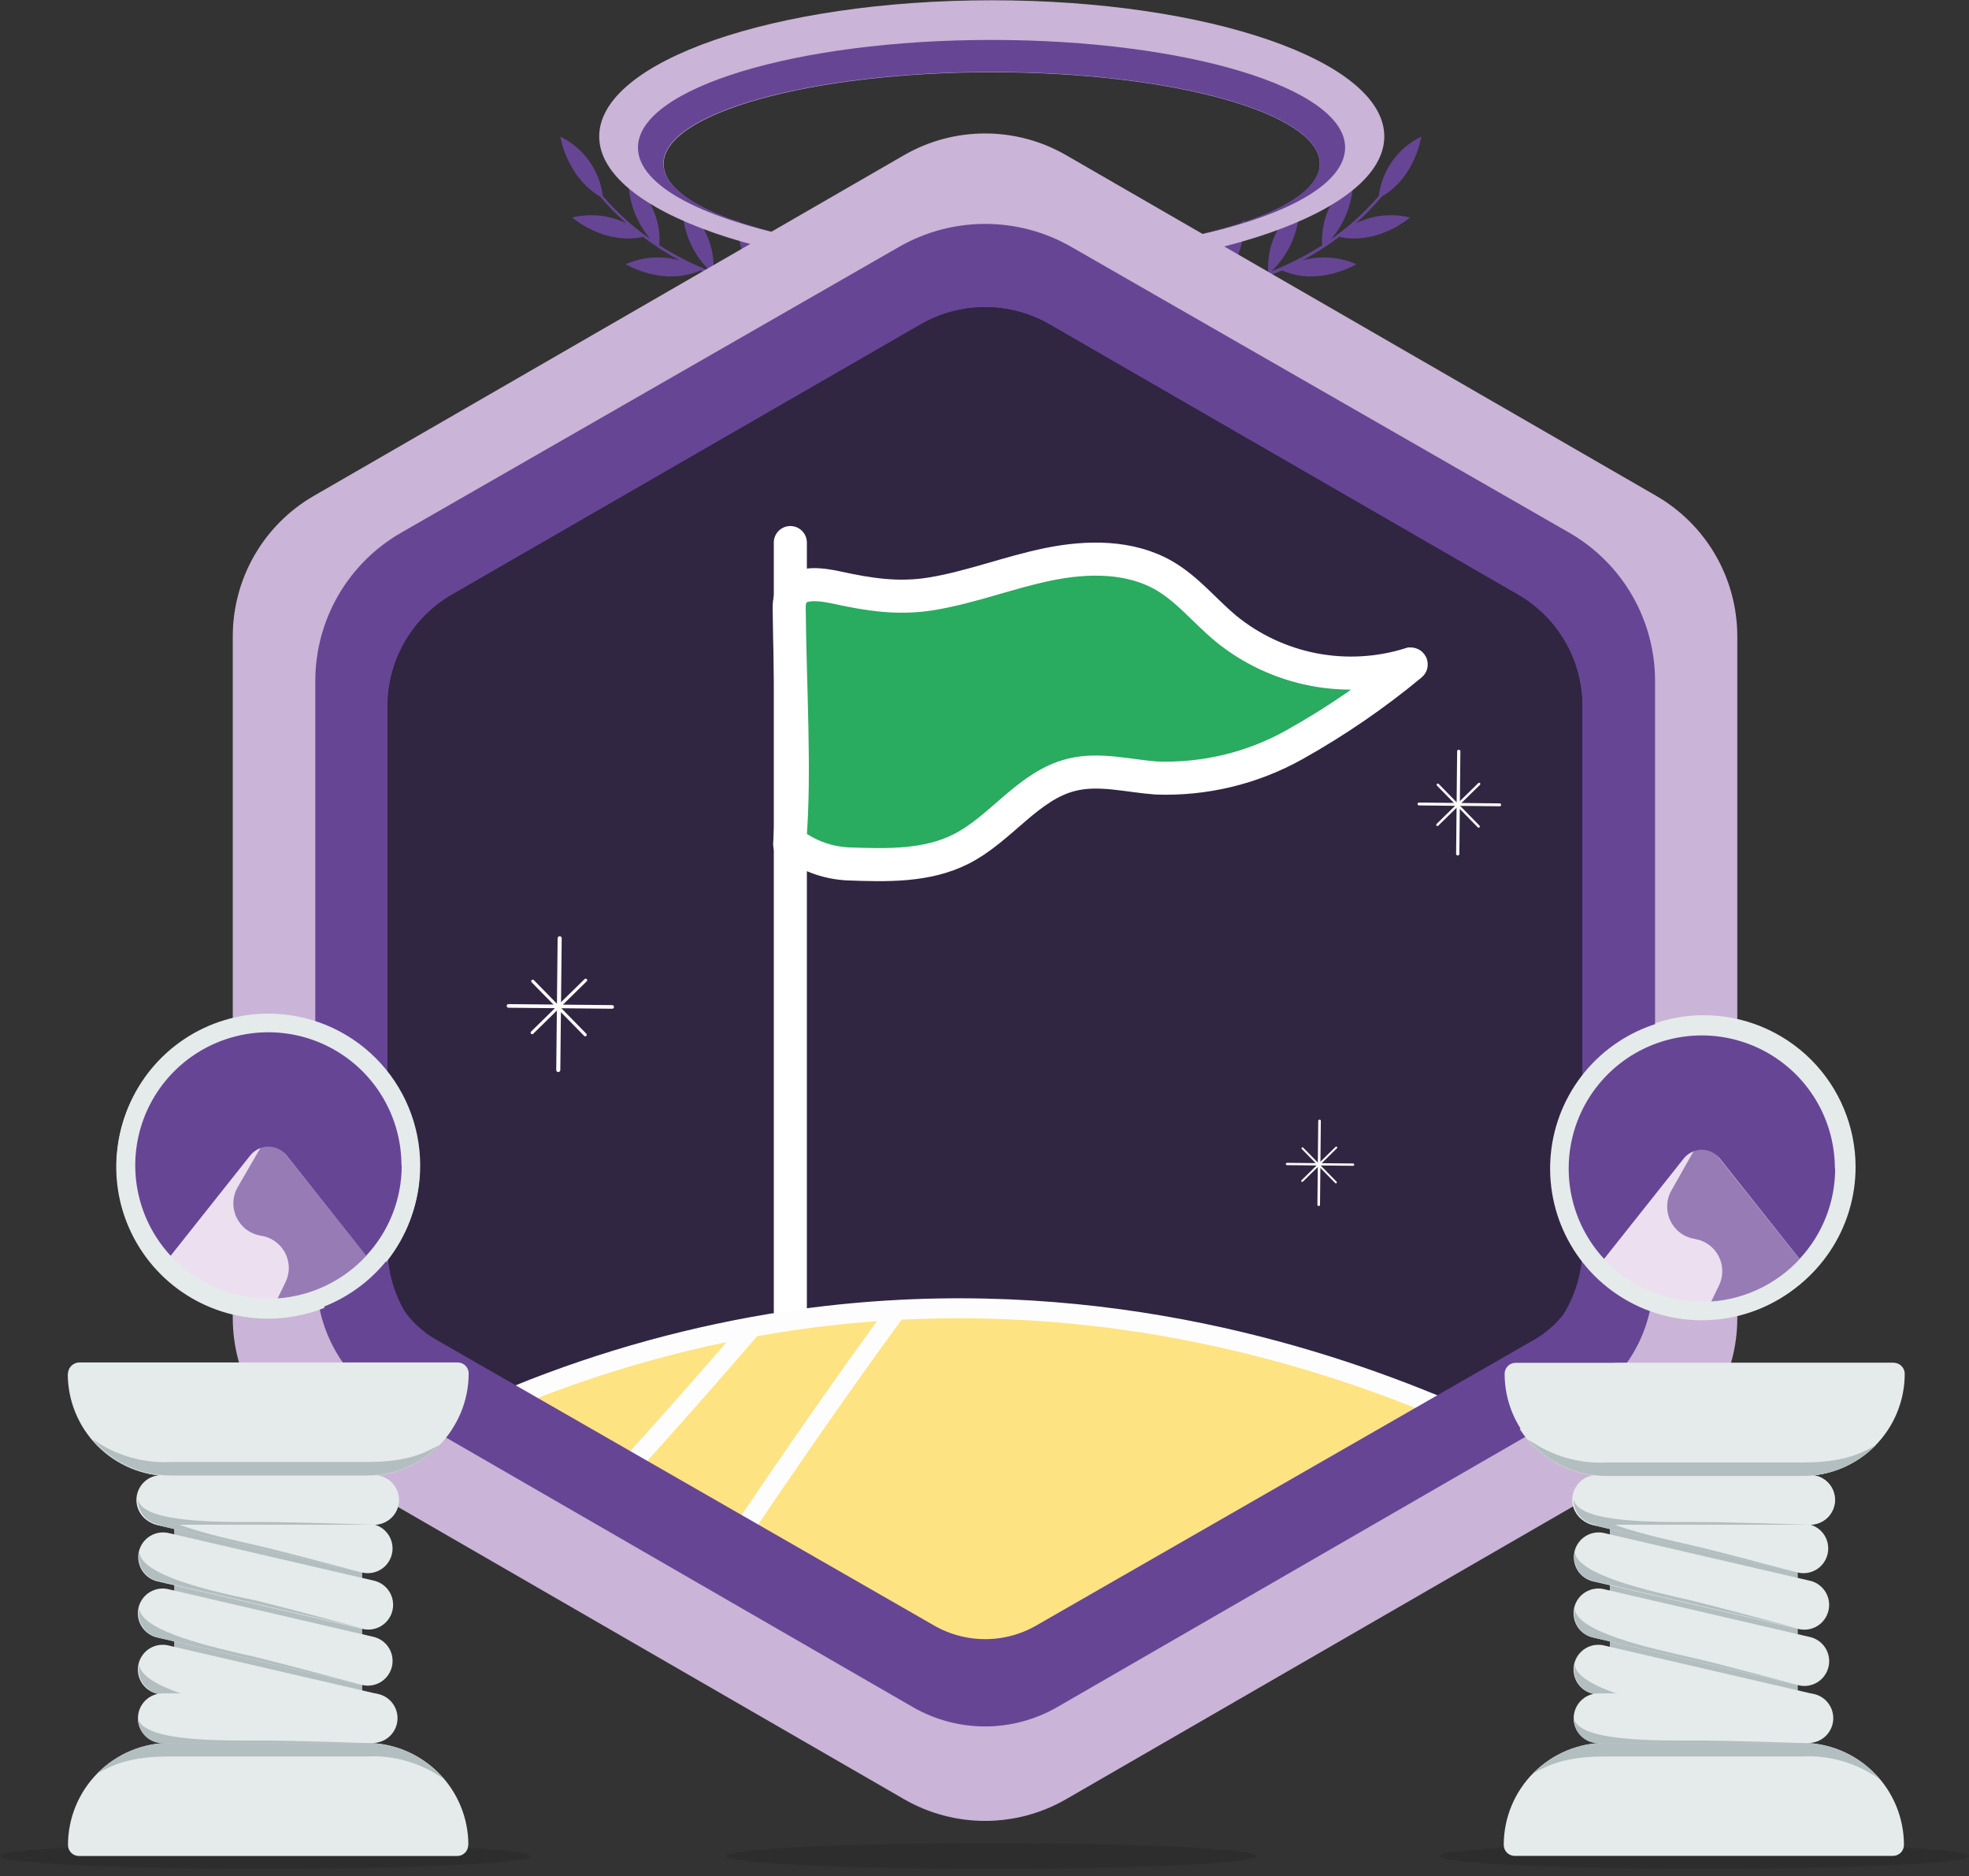 <svg width="212" height="202" viewBox="0 0 212 202" fill="none" xmlns="http://www.w3.org/2000/svg">
<rect x="0" y="0" width="212" height="202" fill="#333333" stroke="none"/>
<mask id="mask0_28514_40691" style="mask-type:luminance" maskUnits="userSpaceOnUse" x="0" y="-5" width="212" height="213">
<path d="M212 -4.971H0V207.029H212V-4.971Z" fill="white"/>
</mask>
<g mask="url(#mask0_28514_40691)">
<path d="M127.156 31.359C128.344 31.308 129.527 31.175 130.696 30.959C130.587 29.57 130.832 28.176 131.409 26.907C131.987 25.639 132.877 24.539 133.996 23.709C133.996 23.709 134.176 28.199 130.886 30.919C132.82 30.556 134.718 30.02 136.556 29.319C136.457 27.93 136.711 26.538 137.295 25.274C137.879 24.009 138.774 22.914 139.896 22.089C139.913 23.417 139.655 24.734 139.139 25.957C138.623 27.181 137.859 28.284 136.896 29.199C138.803 28.449 140.632 27.515 142.356 26.409C142.266 25.029 142.525 23.649 143.108 22.396C143.692 21.143 144.582 20.057 145.696 19.239C145.707 21.622 144.867 23.931 143.326 25.749C145.217 24.419 146.937 22.86 148.446 21.109C148.616 19.745 149.124 18.445 149.924 17.328C150.724 16.21 151.79 15.31 153.026 14.709C153.026 14.709 152.406 19.059 148.786 21.159C147.922 22.177 146.99 23.136 145.996 24.029C147.807 23.157 149.864 22.942 151.816 23.419C151.816 23.419 148.406 26.419 144.186 25.509C142.941 26.447 141.628 27.289 140.256 28.029C142.174 27.501 144.215 27.649 146.036 28.449C146.036 28.449 142.036 30.889 138.036 29.119C136.984 29.57 135.909 29.967 134.816 30.309C134.336 30.459 133.876 30.599 133.426 30.709C134.612 30.64 135.798 30.82 136.909 31.239C138.02 31.658 139.031 32.305 139.876 33.139C139.876 33.139 135.356 34.009 132.186 31.019C130.545 31.403 128.871 31.631 127.186 31.699V31.409L127.156 31.359Z" fill="#664595"/>
<path d="M86.258 31.359C85.067 31.309 83.881 31.175 82.708 30.959C82.819 29.567 82.571 28.169 81.988 26.9C81.405 25.631 80.507 24.532 79.378 23.709C79.378 23.709 79.198 28.199 82.488 30.919C80.551 30.555 78.65 30.019 76.808 29.319C76.914 27.93 76.663 26.537 76.081 25.272C75.498 24.007 74.602 22.912 73.478 22.089C73.462 23.417 73.719 24.734 74.236 25.957C74.752 27.181 75.515 28.284 76.478 29.199C74.564 28.451 72.729 27.516 70.998 26.409C71.088 25.029 70.83 23.649 70.246 22.396C69.662 21.143 68.772 20.057 67.658 19.239C67.647 21.622 68.488 23.931 70.028 25.749C68.135 24.421 66.415 22.863 64.908 21.109C64.738 19.745 64.23 18.445 63.431 17.328C62.631 16.21 61.564 15.31 60.328 14.709C60.328 14.709 60.998 19.029 64.598 21.159C65.472 22.181 66.418 23.14 67.428 24.029C65.617 23.157 63.56 22.942 61.608 23.419C61.608 23.419 65.018 26.419 69.238 25.509C70.478 26.448 71.789 27.291 73.158 28.029C71.237 27.501 69.193 27.649 67.368 28.449C67.368 28.449 71.368 30.889 75.428 29.119C76.481 29.57 77.555 29.967 78.648 30.309C79.128 30.459 79.588 30.599 80.038 30.709C78.853 30.64 77.666 30.82 76.555 31.239C75.444 31.658 74.433 32.305 73.588 33.139C73.588 33.139 78.108 34.009 81.278 31.019C82.92 31.403 84.594 31.63 86.278 31.699V31.409L86.258 31.359Z" fill="#664595"/>
<path d="M106.786 0.029C83.436 0.029 64.516 6.579 64.516 14.689C64.516 22.799 83.436 29.389 106.786 29.389C130.136 29.389 149.046 22.809 149.046 14.689C149.046 6.569 130.126 0.029 106.786 0.029ZM106.786 27.509C87.266 27.509 71.456 23.099 71.456 17.649C71.456 12.199 87.266 7.779 106.786 7.779C126.306 7.779 142.106 12.199 142.106 17.649C142.106 23.099 126.296 27.479 106.786 27.479V27.509Z" fill="#CAB4D7"/>
<path d="M125.997 25.879C125.407 25.979 124.808 26.089 124.188 26.179C124.848 26.089 125.437 26.029 125.997 25.879Z" fill="#664595"/>
<path d="M106.787 4.299C85.737 4.299 68.688 9.489 68.688 15.889C68.688 20.049 75.907 23.679 86.688 25.719C77.478 23.939 71.427 20.969 71.427 17.609C71.427 12.159 87.248 7.749 106.757 7.749C126.268 7.749 142.087 12.159 142.087 17.609C142.087 20.979 136.037 23.949 126.827 25.719C137.637 23.719 144.827 20.049 144.827 15.889C144.827 9.489 127.768 4.299 106.728 4.299H106.787Z" fill="#664595"/>
<path d="M111.531 27.379C111.211 27.379 110.901 27.379 110.531 27.379C110.901 27.409 111.211 27.389 111.531 27.379Z" fill="#664595"/>
<path d="M87.539 25.879C88.129 25.979 88.729 26.089 89.339 26.179C88.729 26.089 88.129 26.029 87.539 25.879Z" fill="#664595"/>
<path d="M102.047 27.379C102.367 27.379 102.677 27.379 103.047 27.379C102.677 27.409 102.367 27.389 102.047 27.379Z" fill="#664595"/>
<path opacity="0.12" d="M106.789 201.229C122.559 201.229 135.349 200.609 135.349 199.849C135.349 199.089 122.559 198.459 106.789 198.459C91.019 198.459 78.219 199.079 78.219 199.849C78.219 200.619 90.999 201.229 106.789 201.229Z" fill="#010101"/>
<path d="M187.053 141.88V68.51C187.051 65.445 186.244 62.435 184.712 59.781C183.179 57.127 180.976 54.923 178.323 53.39L114.793 16.71C112.139 15.177 109.128 14.369 106.063 14.369C102.997 14.369 99.987 15.177 97.332 16.71L33.792 53.39C31.138 54.922 28.934 57.126 27.402 59.78C25.869 62.434 25.063 65.445 25.062 68.51V141.88C25.057 144.95 25.862 147.967 27.394 150.626C28.927 153.286 31.134 155.495 33.792 157.03L97.332 193.72C99.987 195.253 102.997 196.061 106.063 196.061C109.128 196.061 112.139 195.253 114.793 193.72L178.323 157.03C180.985 155.499 183.194 153.291 184.727 150.63C186.261 147.97 187.063 144.951 187.053 141.88Z" fill="#CAB4D7"/>
<path d="M178.004 137.788V72.588C178.003 69.866 177.285 67.191 175.923 64.834C174.561 62.476 172.602 60.519 170.244 59.158L113.784 26.558C111.426 25.197 108.751 24.48 106.029 24.48C103.306 24.48 100.632 25.197 98.274 26.558L41.844 59.158C39.486 60.519 37.529 62.477 36.169 64.835C34.808 67.192 34.093 69.867 34.094 72.588V137.788C34.094 140.51 34.81 143.184 36.17 145.541C37.53 147.899 39.487 149.857 41.844 151.218L98.304 183.818C100.663 185.175 103.337 185.889 106.059 185.889C108.78 185.889 111.454 185.175 113.814 183.818L170.274 151.218C172.627 149.854 174.579 147.895 175.936 145.538C177.293 143.181 178.006 140.508 178.004 137.788Z" fill="#664595"/>
<path d="M170.364 134.318V76.028C170.363 73.595 169.721 71.205 168.502 69.099C167.284 66.992 165.533 65.243 163.424 64.028L112.994 34.928C110.886 33.715 108.497 33.076 106.064 33.076C103.632 33.076 101.242 33.715 99.134 34.928L48.664 64.028C46.559 65.245 44.81 66.995 43.593 69.101C42.377 71.207 41.736 73.596 41.734 76.028V134.278C41.734 136.711 42.374 139.101 43.591 141.207C44.807 143.314 46.557 145.063 48.664 146.278L99.114 175.408C101.221 176.627 103.611 177.268 106.044 177.268C108.478 177.268 110.868 176.627 112.974 175.408L163.424 146.278C165.528 145.068 167.276 143.326 168.494 141.226C169.712 139.127 170.357 136.745 170.364 134.318Z" fill="#271D35"/>
<path d="M170.364 134.318V76.028C170.363 73.595 169.721 71.205 168.502 69.099C167.284 66.992 165.533 65.243 163.424 64.028L112.994 34.928C110.886 33.715 108.497 33.076 106.064 33.076C103.632 33.076 101.242 33.715 99.134 34.928L48.664 64.028C46.559 65.245 44.81 66.995 43.593 69.101C42.377 71.207 41.736 73.596 41.734 76.028V134.278C41.734 136.711 42.374 139.101 43.591 141.207C44.807 143.314 46.557 145.063 48.664 146.278L99.114 175.408C101.221 176.627 103.611 177.268 106.044 177.268C108.478 177.268 110.868 176.627 112.974 175.408L163.424 146.278C165.528 145.068 167.276 143.326 168.494 141.226C169.712 139.127 170.357 136.745 170.364 134.318Z" fill="#302642"/>
<path opacity="0.12" d="M28.57 201.229C44.34 201.229 57.13 200.609 57.13 199.849C57.13 199.089 44.34 198.459 28.57 198.459C12.8 198.459 0 199.079 0 199.849C0 200.619 12.79 201.229 28.57 201.229Z" fill="#010101"/>
<path opacity="0.12" d="M183.544 201.229C199.324 201.229 212.114 200.609 212.114 199.849C212.114 199.089 199.324 198.459 183.544 198.459C167.764 198.459 154.984 199.079 154.984 199.849C154.984 200.619 167.774 201.229 183.544 201.229Z" fill="#010101"/>
<path d="M193.568 158.83H173.328V189.11H193.568V158.83Z" fill="#B2BEBF"/>
<path d="M193.58 169.32C193.921 169.398 194.274 169.409 194.619 169.352C194.964 169.294 195.294 169.169 195.591 168.984C195.888 168.799 196.145 168.557 196.348 168.272C196.551 167.987 196.697 167.665 196.775 167.325C196.854 166.984 196.865 166.631 196.807 166.286C196.75 165.941 196.625 165.611 196.44 165.314C196.254 165.017 196.012 164.76 195.728 164.557C195.443 164.354 195.121 164.208 194.78 164.13L172.78 159.02C172.436 158.932 172.078 158.914 171.727 158.967C171.376 159.02 171.038 159.142 170.735 159.327C170.432 159.511 170.168 159.755 169.96 160.042C169.752 160.33 169.603 160.656 169.523 161.002C169.442 161.348 169.431 161.707 169.491 162.057C169.551 162.407 169.68 162.742 169.871 163.041C170.061 163.341 170.31 163.599 170.602 163.802C170.894 164.004 171.223 164.146 171.57 164.22L193.58 169.32Z" fill="#E5EAEB"/>
<path d="M169.554 161.03C169.474 161.371 169.463 161.725 169.52 162.071C169.578 162.417 169.703 162.748 169.889 163.046C170.075 163.343 170.317 163.601 170.603 163.804C170.889 164.007 171.212 164.152 171.554 164.23L193.554 169.33C193.554 169.33 184.994 167.03 182.114 166.38C177.744 165.38 169.584 163.63 169.534 161.02L169.554 161.03Z" fill="#B2BEBF"/>
<path d="M172.146 158.829C171.782 158.807 171.418 158.859 171.075 158.983C170.732 159.107 170.419 159.3 170.153 159.549C169.888 159.799 169.676 160.1 169.532 160.435C169.387 160.769 169.312 161.13 169.312 161.494C169.312 161.859 169.387 162.219 169.532 162.554C169.676 162.888 169.888 163.189 170.153 163.439C170.419 163.689 170.732 163.881 171.075 164.005C171.418 164.129 171.782 164.182 172.146 164.159H194.746C195.11 164.182 195.474 164.129 195.817 164.005C196.159 163.881 196.473 163.689 196.738 163.439C197.004 163.189 197.215 162.888 197.36 162.554C197.505 162.219 197.579 161.859 197.579 161.494C197.579 161.13 197.505 160.769 197.36 160.435C197.215 160.1 197.004 159.799 196.738 159.549C196.473 159.3 196.159 159.107 195.817 158.983C195.474 158.859 195.11 158.807 194.746 158.829H172.146Z" fill="#E5EAEB"/>
<path d="M193.58 175.38C193.927 175.473 194.288 175.495 194.643 175.446C194.998 175.396 195.34 175.275 195.647 175.09C195.955 174.906 196.222 174.661 196.432 174.371C196.643 174.081 196.793 173.751 196.874 173.402C196.955 173.052 196.964 172.69 196.902 172.337C196.839 171.984 196.706 171.647 196.511 171.347C196.316 171.046 196.062 170.788 195.764 170.587C195.467 170.387 195.132 170.248 194.78 170.18L172.78 165.08C172.436 164.993 172.078 164.975 171.727 165.028C171.376 165.08 171.038 165.203 170.735 165.387C170.432 165.572 170.168 165.815 169.96 166.103C169.752 166.391 169.603 166.717 169.523 167.063C169.442 167.409 169.431 167.767 169.491 168.117C169.551 168.467 169.68 168.802 169.871 169.102C170.061 169.401 170.31 169.66 170.602 169.862C170.894 170.065 171.223 170.207 171.57 170.28L193.58 175.38Z" fill="#E5EAEB"/>
<path d="M169.554 167.029C169.474 167.37 169.463 167.724 169.52 168.07C169.578 168.416 169.703 168.747 169.889 169.045C170.075 169.342 170.317 169.6 170.603 169.803C170.889 170.006 171.212 170.151 171.554 170.229L193.554 175.329C193.554 175.329 184.994 173.029 182.114 172.329C177.744 171.329 169.584 169.569 169.534 166.969L169.554 167.029Z" fill="#B2BEBF"/>
<path d="M193.584 181.44C193.93 181.533 194.292 181.555 194.647 181.506C195.002 181.456 195.343 181.335 195.651 181.15C195.958 180.966 196.225 180.721 196.436 180.431C196.647 180.141 196.797 179.811 196.877 179.462C196.958 179.112 196.967 178.75 196.905 178.397C196.843 178.044 196.71 177.707 196.515 177.407C196.319 177.106 196.065 176.848 195.768 176.647C195.47 176.447 195.136 176.309 194.784 176.24L172.784 171.13C172.437 171.037 172.076 171.015 171.721 171.065C171.366 171.115 171.024 171.236 170.717 171.42C170.41 171.605 170.143 171.85 169.932 172.14C169.721 172.43 169.571 172.759 169.49 173.109C169.41 173.458 169.4 173.82 169.463 174.173C169.525 174.526 169.658 174.863 169.853 175.164C170.048 175.465 170.302 175.723 170.6 175.923C170.897 176.124 171.232 176.262 171.584 176.33L193.584 181.44Z" fill="#E5EAEB"/>
<path d="M169.554 173.119C169.474 173.461 169.463 173.815 169.52 174.161C169.578 174.507 169.703 174.838 169.889 175.135C170.075 175.433 170.317 175.691 170.603 175.894C170.889 176.097 171.212 176.242 171.554 176.319L193.554 181.419C193.554 181.419 185.004 179.119 182.124 178.469C177.744 177.469 169.584 175.719 169.534 173.109L169.554 173.119Z" fill="#B2BEBF"/>
<path d="M193.584 187.489C194.263 187.621 194.967 187.483 195.547 187.106C196.127 186.73 196.538 186.142 196.693 185.468C196.849 184.794 196.737 184.086 196.381 183.493C196.024 182.9 195.452 182.468 194.784 182.289L172.784 177.189C172.437 177.096 172.076 177.074 171.721 177.124C171.366 177.173 171.024 177.294 170.717 177.479C170.41 177.663 170.143 177.908 169.932 178.198C169.721 178.488 169.571 178.818 169.49 179.167C169.41 179.517 169.4 179.879 169.463 180.232C169.525 180.585 169.658 180.922 169.853 181.223C170.048 181.523 170.302 181.781 170.6 181.982C170.897 182.182 171.232 182.321 171.584 182.389L193.584 187.489Z" fill="#E5EAEB"/>
<path d="M169.554 179.169C169.474 179.511 169.463 179.865 169.52 180.211C169.578 180.557 169.703 180.888 169.889 181.185C170.075 181.483 170.317 181.74 170.603 181.944C170.889 182.147 171.212 182.291 171.554 182.369L193.554 187.479C193.554 187.479 184.994 185.179 182.114 184.479C177.744 183.479 169.584 181.729 169.534 179.119L169.554 179.169Z" fill="#B2BEBF"/>
<path d="M161.901 147.93C161.901 147.774 161.931 147.62 161.991 147.476C162.051 147.332 162.139 147.202 162.25 147.092C162.36 146.982 162.492 146.896 162.636 146.837C162.78 146.778 162.935 146.749 163.091 146.75H203.821C204.134 146.75 204.434 146.874 204.655 147.096C204.876 147.317 205.001 147.617 205.001 147.93C205.001 150.847 203.842 153.645 201.779 155.708C199.716 157.771 196.918 158.93 194.001 158.93H172.891C169.973 158.93 167.175 157.771 165.112 155.708C163.05 153.645 161.891 150.847 161.891 147.93H161.901Z" fill="#E5EAEB"/>
<path d="M194 157.479H172.89C169.897 157.636 166.939 156.772 164.5 155.029C165.532 156.248 166.817 157.227 168.266 157.899C169.715 158.571 171.293 158.919 172.89 158.919H194C195.455 158.922 196.897 158.634 198.24 158.072C199.582 157.511 200.8 156.687 201.82 155.649C200.24 156.509 198.43 157.479 194 157.479Z" fill="#B2BEBF"/>
<path d="M204.996 198.648C204.996 198.961 204.872 199.262 204.651 199.483C204.429 199.704 204.129 199.828 203.816 199.828H163.086C162.773 199.828 162.473 199.704 162.252 199.483C162.031 199.262 161.906 198.961 161.906 198.648C161.906 195.731 163.065 192.933 165.128 190.87C167.191 188.807 169.989 187.648 172.906 187.648H193.996C196.914 187.648 199.712 188.807 201.774 190.87C203.837 192.933 204.996 195.731 204.996 198.648Z" fill="#E5EAEB"/>
<path d="M172.888 189.12H193.998C196.988 188.962 199.944 189.826 202.378 191.57C201.351 190.347 200.068 189.364 198.621 188.691C197.173 188.017 195.595 187.668 193.998 187.67H172.888C171.435 187.672 169.996 187.962 168.656 188.523C167.315 189.085 166.099 189.906 165.078 190.94C166.668 190.08 168.478 189.12 172.888 189.12Z" fill="#B2BEBF"/>
<path d="M194.725 164.159C195.088 164.182 195.453 164.129 195.795 164.005C196.138 163.881 196.452 163.689 196.717 163.439C196.983 163.189 197.194 162.888 197.339 162.554C197.483 162.219 197.558 161.859 197.558 161.494C197.558 161.13 197.483 160.769 197.339 160.435C197.194 160.1 196.983 159.799 196.717 159.549C196.452 159.3 196.138 159.107 195.795 158.983C195.453 158.859 195.088 158.807 194.725 158.829H172.115C171.751 158.807 171.386 158.859 171.044 158.983C170.701 159.107 170.387 159.3 170.122 159.549C169.857 159.799 169.645 160.1 169.5 160.435C169.356 160.769 169.281 161.13 169.281 161.494C169.281 161.859 169.356 162.219 169.5 162.554C169.645 162.888 169.857 163.189 170.122 163.439C170.387 163.689 170.701 163.881 171.044 164.005C171.386 164.129 171.751 164.182 172.115 164.159H194.725Z" fill="#E5EAEB"/>
<path d="M169.438 161.5C169.436 161.851 169.504 162.199 169.638 162.523C169.772 162.848 169.968 163.143 170.217 163.391C170.465 163.639 170.76 163.836 171.084 163.969C171.409 164.103 171.757 164.171 172.108 164.17H194.728C194.728 164.17 185.868 163.87 182.918 163.88C178.428 163.88 170.078 164.03 169.448 161.51L169.438 161.5Z" fill="#B2BEBF"/>
<path d="M194.717 187.67C195.426 187.67 196.105 187.389 196.605 186.888C197.106 186.387 197.387 185.708 197.387 185C197.387 184.292 197.106 183.613 196.605 183.112C196.105 182.611 195.426 182.33 194.717 182.33H172.107C171.399 182.33 170.72 182.611 170.22 183.112C169.719 183.613 169.438 184.292 169.438 185C169.438 185.708 169.719 186.387 170.22 186.888C170.72 187.389 171.399 187.67 172.107 187.67H194.717Z" fill="#E5EAEB"/>
<path d="M169.438 185.029C169.436 185.38 169.504 185.728 169.638 186.053C169.772 186.377 169.968 186.672 170.217 186.92C170.465 187.168 170.76 187.365 171.084 187.499C171.409 187.632 171.757 187.701 172.108 187.699H194.728C194.728 187.699 185.868 187.399 182.918 187.409C178.428 187.409 170.078 187.559 169.448 185.039L169.438 185.029Z" fill="#B2BEBF"/>
<path d="M183.465 141.03C186.499 141.03 189.465 140.13 191.987 138.444C194.51 136.759 196.476 134.363 197.637 131.56C198.798 128.757 199.102 125.673 198.51 122.697C197.918 119.721 196.457 116.988 194.312 114.843C192.167 112.697 189.433 111.236 186.458 110.644C183.482 110.052 180.398 110.356 177.595 111.517C174.792 112.678 172.396 114.645 170.71 117.167C169.025 119.69 168.125 122.656 168.125 125.69C168.124 127.704 168.52 129.7 169.29 131.562C170.06 133.423 171.19 135.115 172.615 136.54C174.04 137.964 175.731 139.094 177.593 139.865C179.455 140.635 181.45 141.031 183.465 141.03Z" fill="#ECDFEF"/>
<path d="M183.459 111.309C186.294 111.309 189.064 112.149 191.421 113.724C193.777 115.298 195.614 117.536 196.699 120.155C197.783 122.773 198.067 125.654 197.514 128.434C196.961 131.214 195.596 133.767 193.592 135.771C191.588 137.776 189.035 139.14 186.255 139.693C183.475 140.246 180.594 139.962 177.976 138.878C175.357 137.793 173.119 135.956 171.544 133.6C169.97 131.243 169.129 128.473 169.129 125.639C169.129 121.838 170.639 118.193 173.327 115.506C176.014 112.818 179.659 111.309 183.459 111.309ZM183.459 109.309C180.227 109.307 177.066 110.264 174.378 112.058C171.689 113.853 169.593 116.405 168.355 119.391C167.117 122.377 166.793 125.663 167.423 128.834C168.053 132.005 169.609 134.917 171.895 137.203C174.181 139.489 177.093 141.045 180.264 141.675C183.435 142.305 186.721 141.981 189.707 140.743C192.693 139.505 195.245 137.409 197.04 134.72C198.834 132.032 199.791 128.871 199.789 125.639C199.781 121.31 198.058 117.161 194.998 114.1C191.937 111.04 187.788 109.317 183.459 109.309Z" fill="#E5EAEB"/>
<path d="M193.994 135.409C191.514 138.081 188.111 139.711 184.474 139.969L185.314 138.229C185.551 137.754 185.674 137.23 185.674 136.699C185.672 135.856 185.369 135.04 184.819 134.4C184.269 133.761 183.508 133.338 182.674 133.209C182.114 133.122 181.583 132.901 181.127 132.564C180.671 132.227 180.303 131.784 180.056 131.274C179.808 130.764 179.688 130.201 179.705 129.635C179.722 129.068 179.876 128.514 180.154 128.019L182.504 123.849L183.434 122.189L185.344 124.579L193.994 135.399V135.409Z" fill="#977BB5"/>
<path d="M183.456 122.148L182.516 123.808C182.13 123.97 181.787 124.22 181.516 124.538L183.456 122.148Z" fill="white"/>
<path d="M197.792 125.649C197.795 129.26 196.426 132.738 193.962 135.379L185.362 124.539C185.028 124.127 184.57 123.834 184.057 123.703C183.544 123.572 183.002 123.609 182.512 123.809C182.126 123.97 181.783 124.22 181.512 124.539L172.912 135.379C171.327 133.666 170.185 131.592 169.585 129.338C168.984 127.084 168.943 124.717 169.465 122.443C169.986 120.169 171.056 118.057 172.579 116.29C174.103 114.523 176.035 113.155 178.207 112.305C180.379 111.454 182.726 111.147 185.045 111.409C187.363 111.672 189.582 112.497 191.509 113.812C193.436 115.127 195.013 116.892 196.102 118.955C197.192 121.018 197.762 123.316 197.762 125.649H197.792Z" fill="#664595"/>
<path d="M39 158.83H18.75V189.11H39V158.83Z" fill="#B2BEBF"/>
<path d="M39.002 169.32C39.343 169.398 39.696 169.409 40.041 169.352C40.386 169.294 40.716 169.169 41.013 168.984C41.31 168.799 41.567 168.557 41.77 168.272C41.973 167.987 42.118 167.665 42.197 167.325C42.276 166.984 42.287 166.631 42.229 166.286C42.172 165.941 42.047 165.611 41.861 165.314C41.676 165.017 41.434 164.76 41.15 164.557C40.865 164.354 40.543 164.208 40.202 164.13L18.202 159.02C17.858 158.932 17.5 158.914 17.149 158.967C16.797 159.02 16.46 159.142 16.157 159.327C15.854 159.511 15.59 159.755 15.382 160.042C15.174 160.33 15.025 160.656 14.944 161.002C14.864 161.348 14.853 161.707 14.913 162.057C14.973 162.407 15.102 162.742 15.293 163.041C15.483 163.341 15.732 163.599 16.024 163.802C16.316 164.004 16.645 164.146 16.992 164.22L39.002 169.32Z" fill="#E5EAEB"/>
<path d="M15.004 161.029C14.848 161.719 14.97 162.442 15.345 163.041C15.719 163.64 16.316 164.067 17.003 164.229L39.004 169.329C39.004 169.329 30.444 167.029 27.564 166.379C23.174 165.369 15.004 163.609 15.004 161.029Z" fill="#B2BEBF"/>
<path d="M17.561 158.83C16.852 158.83 16.173 159.111 15.673 159.612C15.172 160.113 14.891 160.792 14.891 161.5C14.891 162.208 15.172 162.887 15.673 163.388C16.173 163.889 16.852 164.17 17.561 164.17H40.171C40.879 164.17 41.558 163.889 42.059 163.388C42.559 162.887 42.841 162.208 42.841 161.5C42.841 160.792 42.559 160.113 42.059 159.612C41.558 159.111 40.879 158.83 40.171 158.83H17.561Z" fill="#E5EAEB"/>
<path d="M39 175.38C39.344 175.468 39.702 175.485 40.054 175.433C40.405 175.38 40.742 175.258 41.045 175.073C41.349 174.888 41.612 174.645 41.82 174.357C42.029 174.07 42.177 173.743 42.258 173.397C42.338 173.052 42.349 172.693 42.289 172.343C42.229 171.993 42.1 171.658 41.91 171.359C41.719 171.059 41.471 170.801 41.179 170.598C40.887 170.396 40.557 170.254 40.21 170.18L18.21 165.08C17.866 164.993 17.508 164.975 17.156 165.028C16.805 165.08 16.468 165.203 16.165 165.387C15.861 165.572 15.598 165.815 15.39 166.103C15.181 166.391 15.033 166.717 14.952 167.063C14.872 167.409 14.861 167.767 14.921 168.117C14.981 168.467 15.11 168.802 15.3 169.102C15.491 169.401 15.74 169.66 16.032 169.862C16.323 170.065 16.653 170.207 17 170.28L39 175.38Z" fill="#E5EAEB"/>
<path d="M15.004 167.029C14.848 167.719 14.97 168.442 15.345 169.041C15.719 169.64 16.316 170.067 17.003 170.229L39.004 175.329C39.004 175.329 30.444 173.029 27.564 172.329C23.174 171.429 15.004 169.659 15.004 167.029Z" fill="#B2BEBF"/>
<path d="M39.006 181.43C39.346 181.509 39.699 181.52 40.044 181.462C40.389 181.405 40.72 181.28 41.016 181.094C41.313 180.909 41.57 180.667 41.773 180.383C41.977 180.098 42.122 179.776 42.201 179.435C42.279 179.094 42.29 178.742 42.233 178.397C42.175 178.052 42.05 177.721 41.865 177.425C41.68 177.128 41.438 176.871 41.153 176.667C40.868 176.464 40.547 176.319 40.206 176.24L18.206 171.13C17.859 171.037 17.498 171.015 17.143 171.065C16.788 171.115 16.446 171.236 16.139 171.42C15.832 171.605 15.565 171.85 15.354 172.14C15.143 172.43 14.993 172.759 14.912 173.109C14.832 173.458 14.822 173.82 14.884 174.173C14.947 174.526 15.08 174.863 15.275 175.164C15.47 175.465 15.724 175.723 16.022 175.923C16.319 176.124 16.654 176.262 17.006 176.33L39.006 181.43Z" fill="#E5EAEB"/>
<path d="M15.004 173.118C14.848 173.808 14.97 174.531 15.345 175.13C15.719 175.729 16.316 176.156 17.003 176.318L39.004 181.428C39.004 181.428 30.444 179.128 27.564 178.428C23.194 177.428 15.034 175.678 14.973 173.068L15.004 173.118Z" fill="#B2BEBF"/>
<path d="M39.006 187.489C39.352 187.582 39.714 187.604 40.069 187.554C40.424 187.504 40.765 187.384 41.072 187.199C41.38 187.014 41.647 186.77 41.858 186.48C42.068 186.189 42.219 185.86 42.299 185.51C42.38 185.161 42.389 184.799 42.327 184.446C42.265 184.093 42.132 183.756 41.936 183.455C41.741 183.155 41.487 182.896 41.19 182.696C40.892 182.496 40.558 182.357 40.206 182.289L18.206 177.189C17.859 177.096 17.498 177.074 17.143 177.124C16.788 177.173 16.446 177.294 16.139 177.479C15.832 177.663 15.565 177.908 15.354 178.198C15.143 178.488 14.993 178.818 14.912 179.167C14.832 179.517 14.822 179.879 14.884 180.232C14.947 180.585 15.08 180.922 15.275 181.223C15.47 181.523 15.724 181.781 16.022 181.982C16.319 182.182 16.654 182.321 17.006 182.389L39.006 187.489Z" fill="#E5EAEB"/>
<path d="M15.004 179.169C14.848 179.858 14.97 180.581 15.345 181.181C15.719 181.78 16.316 182.207 17.003 182.369L39.004 187.479C39.004 187.479 30.444 185.179 27.564 184.479C23.194 183.479 15.034 181.729 14.973 179.119L15.004 179.169Z" fill="#B2BEBF"/>
<path d="M7.317 147.93C7.317 147.617 7.441 147.317 7.662 147.096C7.884 146.874 8.184 146.75 8.497 146.75H49.237C49.55 146.75 49.85 146.874 50.071 147.096C50.293 147.317 50.417 147.617 50.417 147.93C50.417 150.847 49.258 153.645 47.195 155.708C45.132 157.771 42.334 158.93 39.417 158.93H18.297C15.38 158.93 12.582 157.771 10.519 155.708C8.456 153.645 7.297 150.847 7.297 147.93H7.317Z" fill="#E5EAEB"/>
<path d="M39.432 157.479H18.302C15.312 157.637 12.356 156.773 9.922 155.029C10.95 156.25 12.233 157.23 13.681 157.902C15.129 158.574 16.706 158.921 18.302 158.919H39.432C40.886 158.92 42.325 158.632 43.666 158.07C45.007 157.509 46.223 156.686 47.242 155.649C45.652 156.509 43.842 157.479 39.432 157.479Z" fill="#B2BEBF"/>
<path d="M50.41 198.66C50.41 198.973 50.286 199.273 50.065 199.495C49.843 199.716 49.543 199.84 49.23 199.84H8.5C8.187 199.84 7.887 199.716 7.666 199.495C7.445 199.273 7.32 198.973 7.32 198.66C7.32 195.743 8.479 192.945 10.542 190.882C12.605 188.819 15.403 187.66 18.32 187.66H39.43C40.875 187.66 42.305 187.945 43.64 188.497C44.974 189.05 46.187 189.861 47.209 190.882C48.23 191.903 49.04 193.116 49.593 194.451C50.146 195.785 50.43 197.216 50.43 198.66H50.41Z" fill="#E5EAEB"/>
<path d="M18.304 189.12H39.424C42.418 188.961 45.377 189.825 47.814 191.57C46.783 190.35 45.498 189.368 44.049 188.695C42.6 188.021 41.022 187.672 39.424 187.67H18.304C16.849 187.667 15.408 187.955 14.065 188.517C12.722 189.078 11.505 189.902 10.484 190.94C12.074 190.08 13.884 189.12 18.304 189.12Z" fill="#B2BEBF"/>
<path d="M40.131 164.169C40.495 164.191 40.859 164.139 41.202 164.015C41.544 163.891 41.858 163.699 42.123 163.449C42.389 163.199 42.6 162.898 42.745 162.563C42.89 162.229 42.964 161.868 42.964 161.504C42.964 161.14 42.89 160.779 42.745 160.445C42.6 160.11 42.389 159.809 42.123 159.559C41.858 159.309 41.544 159.117 41.202 158.993C40.859 158.869 40.495 158.817 40.131 158.839H17.521C17.157 158.817 16.793 158.869 16.45 158.993C16.107 159.117 15.794 159.309 15.528 159.559C15.263 159.809 15.051 160.11 14.907 160.445C14.762 160.779 14.688 161.14 14.688 161.504C14.688 161.868 14.762 162.229 14.907 162.563C15.051 162.898 15.263 163.199 15.528 163.449C15.794 163.699 16.107 163.891 16.45 164.015C16.793 164.139 17.157 164.191 17.521 164.169H40.131Z" fill="#E5EAEB"/>
<path d="M14.852 161.5C14.852 162.208 15.133 162.887 15.634 163.388C16.134 163.889 16.813 164.17 17.522 164.17H40.142C40.142 164.17 31.282 163.87 28.332 163.88C23.852 163.88 15.502 164.03 14.862 161.51L14.852 161.5Z" fill="#B2BEBF"/>
<path d="M40.132 187.67C40.84 187.67 41.519 187.389 42.02 186.888C42.52 186.387 42.802 185.708 42.802 185C42.802 184.292 42.52 183.613 42.02 183.112C41.519 182.611 40.84 182.33 40.132 182.33H17.522C16.813 182.33 16.134 182.611 15.634 183.112C15.133 183.613 14.852 184.292 14.852 185C14.852 185.708 15.133 186.387 15.634 186.888C16.134 187.389 16.813 187.67 17.522 187.67H40.132Z" fill="#E5EAEB"/>
<path d="M14.852 185.029C14.852 185.737 15.133 186.417 15.634 186.917C16.134 187.418 16.813 187.699 17.522 187.699H40.142C40.142 187.699 31.282 187.399 28.332 187.409C23.852 187.409 15.502 187.559 14.862 185.039L14.852 185.029Z" fill="#B2BEBF"/>
<path d="M28.871 141.03C31.905 141.03 34.871 140.13 37.394 138.444C39.916 136.759 41.883 134.363 43.044 131.56C44.205 128.757 44.508 125.673 43.916 122.697C43.325 119.721 41.864 116.988 39.718 114.843C37.573 112.697 34.84 111.236 31.864 110.644C28.888 110.052 25.804 110.356 23.001 111.517C20.198 112.678 17.802 114.645 16.116 117.167C14.431 119.69 13.531 122.656 13.531 125.69C13.531 129.758 15.147 133.66 18.024 136.537C20.901 139.413 24.803 141.03 28.871 141.03Z" fill="#ECDFEF"/>
<path d="M28.856 111.309C31.69 111.309 34.46 112.149 36.817 113.724C39.173 115.298 41.01 117.536 42.095 120.155C43.179 122.773 43.463 125.654 42.91 128.434C42.357 131.214 40.993 133.767 38.989 135.771C36.984 137.776 34.431 139.14 31.651 139.693C28.872 140.246 25.99 139.962 23.372 138.878C20.753 137.793 18.515 135.956 16.941 133.6C15.366 131.243 14.526 128.473 14.526 125.639C14.526 121.838 16.035 118.193 18.723 115.506C21.41 112.818 25.055 111.309 28.856 111.309ZM28.856 109.309C25.623 109.309 22.464 110.267 19.777 112.063C17.089 113.859 14.995 116.412 13.758 119.398C12.522 122.384 12.199 125.67 12.83 128.84C13.462 132.01 15.019 134.921 17.305 137.206C19.591 139.491 22.504 141.046 25.674 141.676C28.844 142.305 32.13 141.98 35.116 140.742C38.101 139.504 40.652 137.408 42.447 134.719C44.241 132.031 45.198 128.871 45.196 125.639C45.19 121.308 43.467 117.155 40.403 114.094C37.34 111.032 33.187 109.311 28.856 109.309Z" fill="#E5EAEB"/>
<path d="M39.379 135.409C36.898 138.079 33.495 139.709 29.859 139.969L30.699 138.229C30.936 137.754 31.059 137.23 31.059 136.699C31.057 135.855 30.754 135.04 30.204 134.4C29.654 133.76 28.893 133.338 28.059 133.209C27.503 133.117 26.978 132.892 26.526 132.554C26.075 132.216 25.712 131.775 25.467 131.267C25.222 130.759 25.103 130.2 25.119 129.637C25.135 129.073 25.286 128.522 25.559 128.029L27.919 123.859L28.849 122.199L30.759 124.589L39.379 135.409Z" fill="#977BB5"/>
<path d="M43.206 125.649C43.209 129.26 41.84 132.738 39.376 135.379L30.766 124.539C30.433 124.128 29.978 123.836 29.466 123.704C28.955 123.573 28.415 123.609 27.926 123.809C27.54 123.97 27.197 124.22 26.926 124.539L18.326 135.379C16.741 133.666 15.6 131.592 14.999 129.338C14.398 127.084 14.357 124.717 14.879 122.443C15.4 120.169 16.47 118.057 17.993 116.29C19.517 114.523 21.449 113.155 23.621 112.305C25.793 111.454 28.14 111.147 30.459 111.409C32.777 111.672 34.996 112.497 36.923 113.812C38.85 115.127 40.427 116.892 41.516 118.955C42.606 121.018 43.176 123.316 43.176 125.649H43.206Z" fill="#664595"/>
</g>
<path d="M85.094 58.42V141.2" stroke="white" stroke-width="3.56" stroke-miterlimit="10" stroke-linecap="round"/>
<path d="M100.389 63.92C104.619 63.21 108.659 61.62 112.859 60.76C117.059 59.9 121.669 59.84 125.379 62C127.879 63.46 129.729 65.79 131.949 67.65C134.691 69.894 137.949 71.42 141.428 72.09C144.908 72.76 148.499 72.554 151.879 71.49C151.929 71.49 151.969 71.54 151.929 71.57C148.016 74.816 143.815 77.698 139.379 80.18C134.839 82.72 129.687 83.962 124.489 83.77C121.489 83.55 118.379 82.69 115.429 83.41C110.729 84.54 107.799 89.23 103.489 91.41C99.799 93.29 95.489 93.17 91.329 93.02C89.241 92.922 87.225 92.228 85.519 91.02C85.029 90.68 84.969 91.39 85.049 90.42C85.639 83.11 85.049 73.97 84.969 65.42C84.969 62.59 87.559 62.72 90.069 63.26C93.609 64.03 96.759 64.53 100.389 63.92Z" fill="#29AB60" stroke="white" stroke-width="3.56" stroke-miterlimit="10"/>
<path d="M96.003 178.279C98.103 179.049 100.003 180.279 102.123 181.029C105.653 182.259 107.903 180.489 111.123 179.169C116.233 177.089 120.923 175.719 125.683 172.749C135.073 166.899 145.423 161.639 154.213 154.939C154.517 154.702 154.854 154.51 155.213 154.369L154.003 151.089C139.133 145.019 114.503 137.799 84.803 142.239C74.823 143.754 65.055 146.439 55.703 150.239L93.593 178.239C94.376 177.97 95.229 177.984 96.003 178.279Z" fill="#FEE383" stroke="#FDFDFD" stroke-width="2.15" stroke-miterlimit="10"/>
<path d="M67.906 157.739C72.166 153.026 76.373 148.259 80.526 143.439" stroke="#FDFDFD" stroke-width="2.07" stroke-miterlimit="10" stroke-linecap="round"/>
<path d="M80.531 163.949C85.621 156.409 90.801 148.949 96.151 141.619" stroke="#FDFDFD" stroke-width="2.05" stroke-miterlimit="10" stroke-linecap="round"/>
<path d="M60.259 101.029L60.109 115.209" stroke="#FDFDFD" stroke-width="0.44" stroke-miterlimit="10" stroke-linecap="round"/>
<path d="M54.75 108.309L65.91 108.419" stroke="#FDFDFD" stroke-width="0.39" stroke-miterlimit="10" stroke-linecap="round"/>
<path d="M57.359 105.648L63.009 111.418" stroke="#FDFDFD" stroke-width="0.33" stroke-miterlimit="10" stroke-linecap="round"/>
<path d="M63.057 105.539L57.297 111.189" stroke="#FDFDFD" stroke-width="0.33" stroke-miterlimit="10" stroke-linecap="round"/>
<path d="M142.074 120.689L141.984 129.719" stroke="#FDFDFD" stroke-width="0.28" stroke-miterlimit="10" stroke-linecap="round"/>
<path d="M138.57 125.33L145.68 125.4" stroke="#FDFDFD" stroke-width="0.25" stroke-miterlimit="10" stroke-linecap="round"/>
<path d="M140.234 123.639L143.834 127.309" stroke="#FDFDFD" stroke-width="0.21" stroke-miterlimit="10" stroke-linecap="round"/>
<path d="M143.873 123.559L140.203 127.159" stroke="#FDFDFD" stroke-width="0.21" stroke-miterlimit="10" stroke-linecap="round"/>
<path d="M157.063 80.898L156.953 91.938" stroke="#FDFDFD" stroke-width="0.35" stroke-miterlimit="10" stroke-linecap="round"/>
<path d="M152.781 86.568L161.471 86.658" stroke="#FDFDFD" stroke-width="0.31" stroke-miterlimit="10" stroke-linecap="round"/>
<path d="M154.812 84.5L159.202 88.99" stroke="#FDFDFD" stroke-width="0.26" stroke-miterlimit="10" stroke-linecap="round"/>
<path d="M159.256 84.41L154.766 88.81" stroke="#FDFDFD" stroke-width="0.26" stroke-miterlimit="10" stroke-linecap="round"/>
<path d="M174.414 134.859V73.309C174.413 70.735 173.731 68.207 172.439 65.98C171.146 63.754 169.289 61.908 167.054 60.629L113.434 29.849C111.193 28.567 108.656 27.893 106.074 27.893C103.492 27.893 100.955 28.567 98.714 29.849L45.094 60.629C42.859 61.907 41.001 63.753 39.709 65.979C38.416 68.206 37.735 70.735 37.734 73.309V134.859C37.734 137.434 38.415 139.963 39.707 142.19C41 144.417 42.858 146.263 45.094 147.539L98.714 178.319C100.955 179.602 103.492 180.276 106.074 180.276C108.656 180.276 111.193 179.602 113.434 178.319L167.054 147.539C169.29 146.263 171.149 144.417 172.441 142.19C173.734 139.963 174.415 137.434 174.414 134.859Z" stroke="#664595" stroke-width="7.57" stroke-miterlimit="10"/>
<path d="M183.236 141.149C186.271 141.151 189.237 140.253 191.761 138.568C194.285 136.884 196.253 134.489 197.416 131.686C198.578 128.883 198.883 125.799 198.293 122.822C197.702 119.846 196.242 117.112 194.097 114.965C191.952 112.819 189.219 111.357 186.243 110.764C183.267 110.172 180.182 110.475 177.378 111.635C174.575 112.796 172.178 114.762 170.492 117.285C168.806 119.808 167.906 122.774 167.906 125.809C167.906 129.875 169.521 133.776 172.396 136.652C175.27 139.529 179.17 141.146 183.236 141.149Z" fill="#ECDFEF"/>
<path d="M183.238 111.479C186.073 111.479 188.843 112.319 191.2 113.894C193.556 115.468 195.393 117.706 196.478 120.325C197.562 122.943 197.846 125.825 197.293 128.604C196.74 131.384 195.375 133.938 193.371 135.942C191.367 137.946 188.814 139.31 186.034 139.863C183.254 140.416 180.373 140.133 177.755 139.048C175.136 137.963 172.898 136.127 171.323 133.77C169.749 131.414 168.908 128.643 168.908 125.809C168.908 123.927 169.279 122.063 169.999 120.325C170.719 118.586 171.775 117.007 173.106 115.676C174.436 114.345 176.016 113.29 177.755 112.57C179.493 111.849 181.357 111.479 183.238 111.479ZM183.238 109.479C180.007 109.479 176.848 110.437 174.16 112.233C171.473 114.028 169.379 116.58 168.142 119.566C166.906 122.551 166.582 125.837 167.212 129.007C167.843 132.176 169.399 135.088 171.684 137.373C173.97 139.658 176.881 141.214 180.051 141.845C183.22 142.475 186.506 142.152 189.491 140.915C192.477 139.678 195.029 137.584 196.825 134.897C198.62 132.21 199.578 129.05 199.578 125.819C199.576 121.485 197.854 117.329 194.79 114.264C191.727 111.199 187.572 109.474 183.238 109.469V109.479Z" fill="#E5EAEB"/>
<path d="M193.765 135.569C191.286 138.246 187.883 139.879 184.245 140.139L185.085 138.399C185.324 137.906 185.445 137.363 185.437 136.815C185.429 136.267 185.292 135.728 185.039 135.242C184.785 134.756 184.421 134.336 183.976 134.016C183.53 133.696 183.016 133.485 182.475 133.399C181.915 133.311 181.384 133.09 180.928 132.753C180.472 132.416 180.104 131.974 179.856 131.464C179.608 130.954 179.486 130.392 179.501 129.826C179.517 129.259 179.669 128.704 179.945 128.209L182.305 124.029L183.235 122.369L185.145 124.759L193.765 135.579V135.569Z" fill="#977BB5"/>
<path d="M197.588 125.819C197.591 129.43 196.222 132.908 193.758 135.549L185.148 124.709C184.816 124.298 184.361 124.006 183.849 123.874C183.338 123.743 182.797 123.779 182.308 123.979C181.921 124.137 181.578 124.388 181.308 124.709L172.708 135.549C171.124 133.836 169.982 131.762 169.382 129.508C168.781 127.254 168.74 124.887 169.262 122.613C169.783 120.339 170.852 118.227 172.376 116.46C173.9 114.693 175.831 113.325 178.004 112.475C180.176 111.624 182.523 111.317 184.841 111.579C187.16 111.842 189.379 112.667 191.306 113.982C193.233 115.297 194.81 117.062 195.899 119.125C196.989 121.188 197.558 123.486 197.558 125.819H197.588Z" fill="#664595"/>
<path d="M28.91 140.809C31.944 140.809 34.91 139.909 37.433 138.224C39.955 136.538 41.922 134.142 43.083 131.339C44.244 128.536 44.547 125.452 43.956 122.476C43.364 119.501 41.903 116.767 39.757 114.622C37.612 112.477 34.879 111.016 31.903 110.424C28.927 109.832 25.843 110.136 23.04 111.297C20.237 112.458 17.841 114.424 16.156 116.946C14.47 119.469 13.57 122.435 13.57 125.469C13.569 127.484 13.965 129.479 14.735 131.341C15.506 133.203 16.636 134.894 18.06 136.319C19.485 137.744 21.177 138.873 23.038 139.644C24.9 140.414 26.895 140.81 28.91 140.809Z" fill="#ECDFEF"/>
<path d="M28.913 111.139C31.747 111.139 34.517 111.979 36.874 113.554C39.23 115.128 41.067 117.366 42.152 119.985C43.236 122.603 43.52 125.485 42.967 128.264C42.414 131.044 41.049 133.597 39.045 135.602C37.041 137.606 34.488 138.97 31.708 139.523C28.928 140.076 26.047 139.792 23.429 138.708C20.81 137.623 18.572 135.787 16.997 133.43C15.423 131.073 14.582 128.303 14.582 125.469C14.582 121.668 16.092 118.023 18.78 115.336C21.467 112.648 25.112 111.139 28.913 111.139ZM28.913 109.139C25.68 109.137 22.519 110.094 19.831 111.888C17.142 113.683 15.046 116.235 13.808 119.221C12.57 122.207 12.246 125.493 12.876 128.664C13.506 131.835 15.063 134.747 17.348 137.033C19.634 139.319 22.547 140.875 25.717 141.505C28.888 142.135 32.174 141.811 35.16 140.573C38.146 139.335 40.698 137.239 42.493 134.55C44.288 131.862 45.245 128.701 45.242 125.469C45.237 121.139 43.515 116.989 40.454 113.927C37.392 110.866 33.242 109.144 28.913 109.139Z" fill="#E5EAEB"/>
<path d="M39.416 135.24C36.935 137.911 33.532 139.541 29.896 139.8L30.736 138.06C30.972 137.584 31.096 137.061 31.096 136.53C31.095 135.686 30.792 134.871 30.242 134.233C29.691 133.594 28.93 133.174 28.096 133.05C27.535 132.961 27.004 132.738 26.548 132.4C26.092 132.062 25.725 131.619 25.477 131.108C25.23 130.597 25.11 130.034 25.127 129.467C25.144 128.899 25.298 128.344 25.576 127.85L27.996 123.68L28.926 122.02L30.836 124.41L39.456 135.23L39.416 135.24Z" fill="#977BB5"/>
<path d="M43.252 125.479C43.256 129.09 41.887 132.568 39.422 135.209L30.823 124.369C30.487 123.96 30.029 123.669 29.517 123.538C29.004 123.407 28.463 123.442 27.973 123.639C27.587 123.8 27.244 124.05 26.973 124.369L18.372 135.209C16.788 133.496 15.646 131.422 15.046 129.168C14.445 126.914 14.404 124.547 14.926 122.273C15.447 119.999 16.517 117.887 18.04 116.12C19.564 114.354 21.495 112.985 23.668 112.135C25.84 111.284 28.187 110.977 30.506 111.24C32.824 111.502 35.043 112.327 36.97 113.642C38.897 114.957 40.474 116.722 41.563 118.785C42.653 120.848 43.222 123.146 43.222 125.479H43.252Z" fill="#664595"/>
<path d="M7.372 147.879C7.372 147.724 7.402 147.571 7.461 147.428C7.521 147.284 7.608 147.154 7.717 147.045C7.827 146.935 7.957 146.848 8.1 146.789C8.243 146.73 8.397 146.699 8.552 146.699H49.282C49.437 146.699 49.59 146.73 49.733 146.789C49.876 146.848 50.006 146.935 50.116 147.045C50.225 147.154 50.312 147.284 50.372 147.428C50.431 147.571 50.462 147.724 50.462 147.879C50.462 149.324 50.177 150.754 49.624 152.089C49.071 153.423 48.261 154.636 47.24 155.657C46.218 156.679 45.006 157.489 43.671 158.042C42.337 158.595 40.906 158.879 39.462 158.879H18.352C15.434 158.879 12.636 157.72 10.573 155.657C8.51 153.594 7.352 150.797 7.352 147.879H7.372Z" fill="#E5EAEB"/>
<path d="M39.47 157.419H18.35C15.37 157.566 12.428 156.703 10 154.969C11.031 156.189 12.316 157.17 13.765 157.844C15.214 158.517 16.792 158.867 18.39 158.869H39.47C40.925 158.871 42.367 158.583 43.71 158.022C45.052 157.46 46.27 156.637 47.29 155.599C45.7 156.459 43.89 157.419 39.47 157.419Z" fill="#B2BEBF"/>
<path d="M162 147.92C162 147.607 162.124 147.307 162.346 147.086C162.567 146.865 162.867 146.74 163.18 146.74H203.9C204.213 146.74 204.513 146.865 204.734 147.086C204.956 147.307 205.08 147.607 205.08 147.92C205.08 150.838 203.921 153.635 201.858 155.698C199.795 157.761 196.997 158.92 194.08 158.92H173C170.083 158.92 167.285 157.761 165.222 155.698C163.159 153.635 162 150.838 162 147.92Z" fill="#E5EAEB"/>
<path d="M194.089 157.47H172.999C170.006 157.629 167.047 156.765 164.609 155.02C165.641 156.24 166.925 157.221 168.374 157.895C169.823 158.568 171.402 158.918 172.999 158.92H194.119C195.575 158.917 197.016 158.626 198.358 158.063C199.701 157.5 200.918 156.676 201.939 155.64C200.319 156.5 198.509 157.47 194.089 157.47Z" fill="#B2BEBF"/>
</svg>
